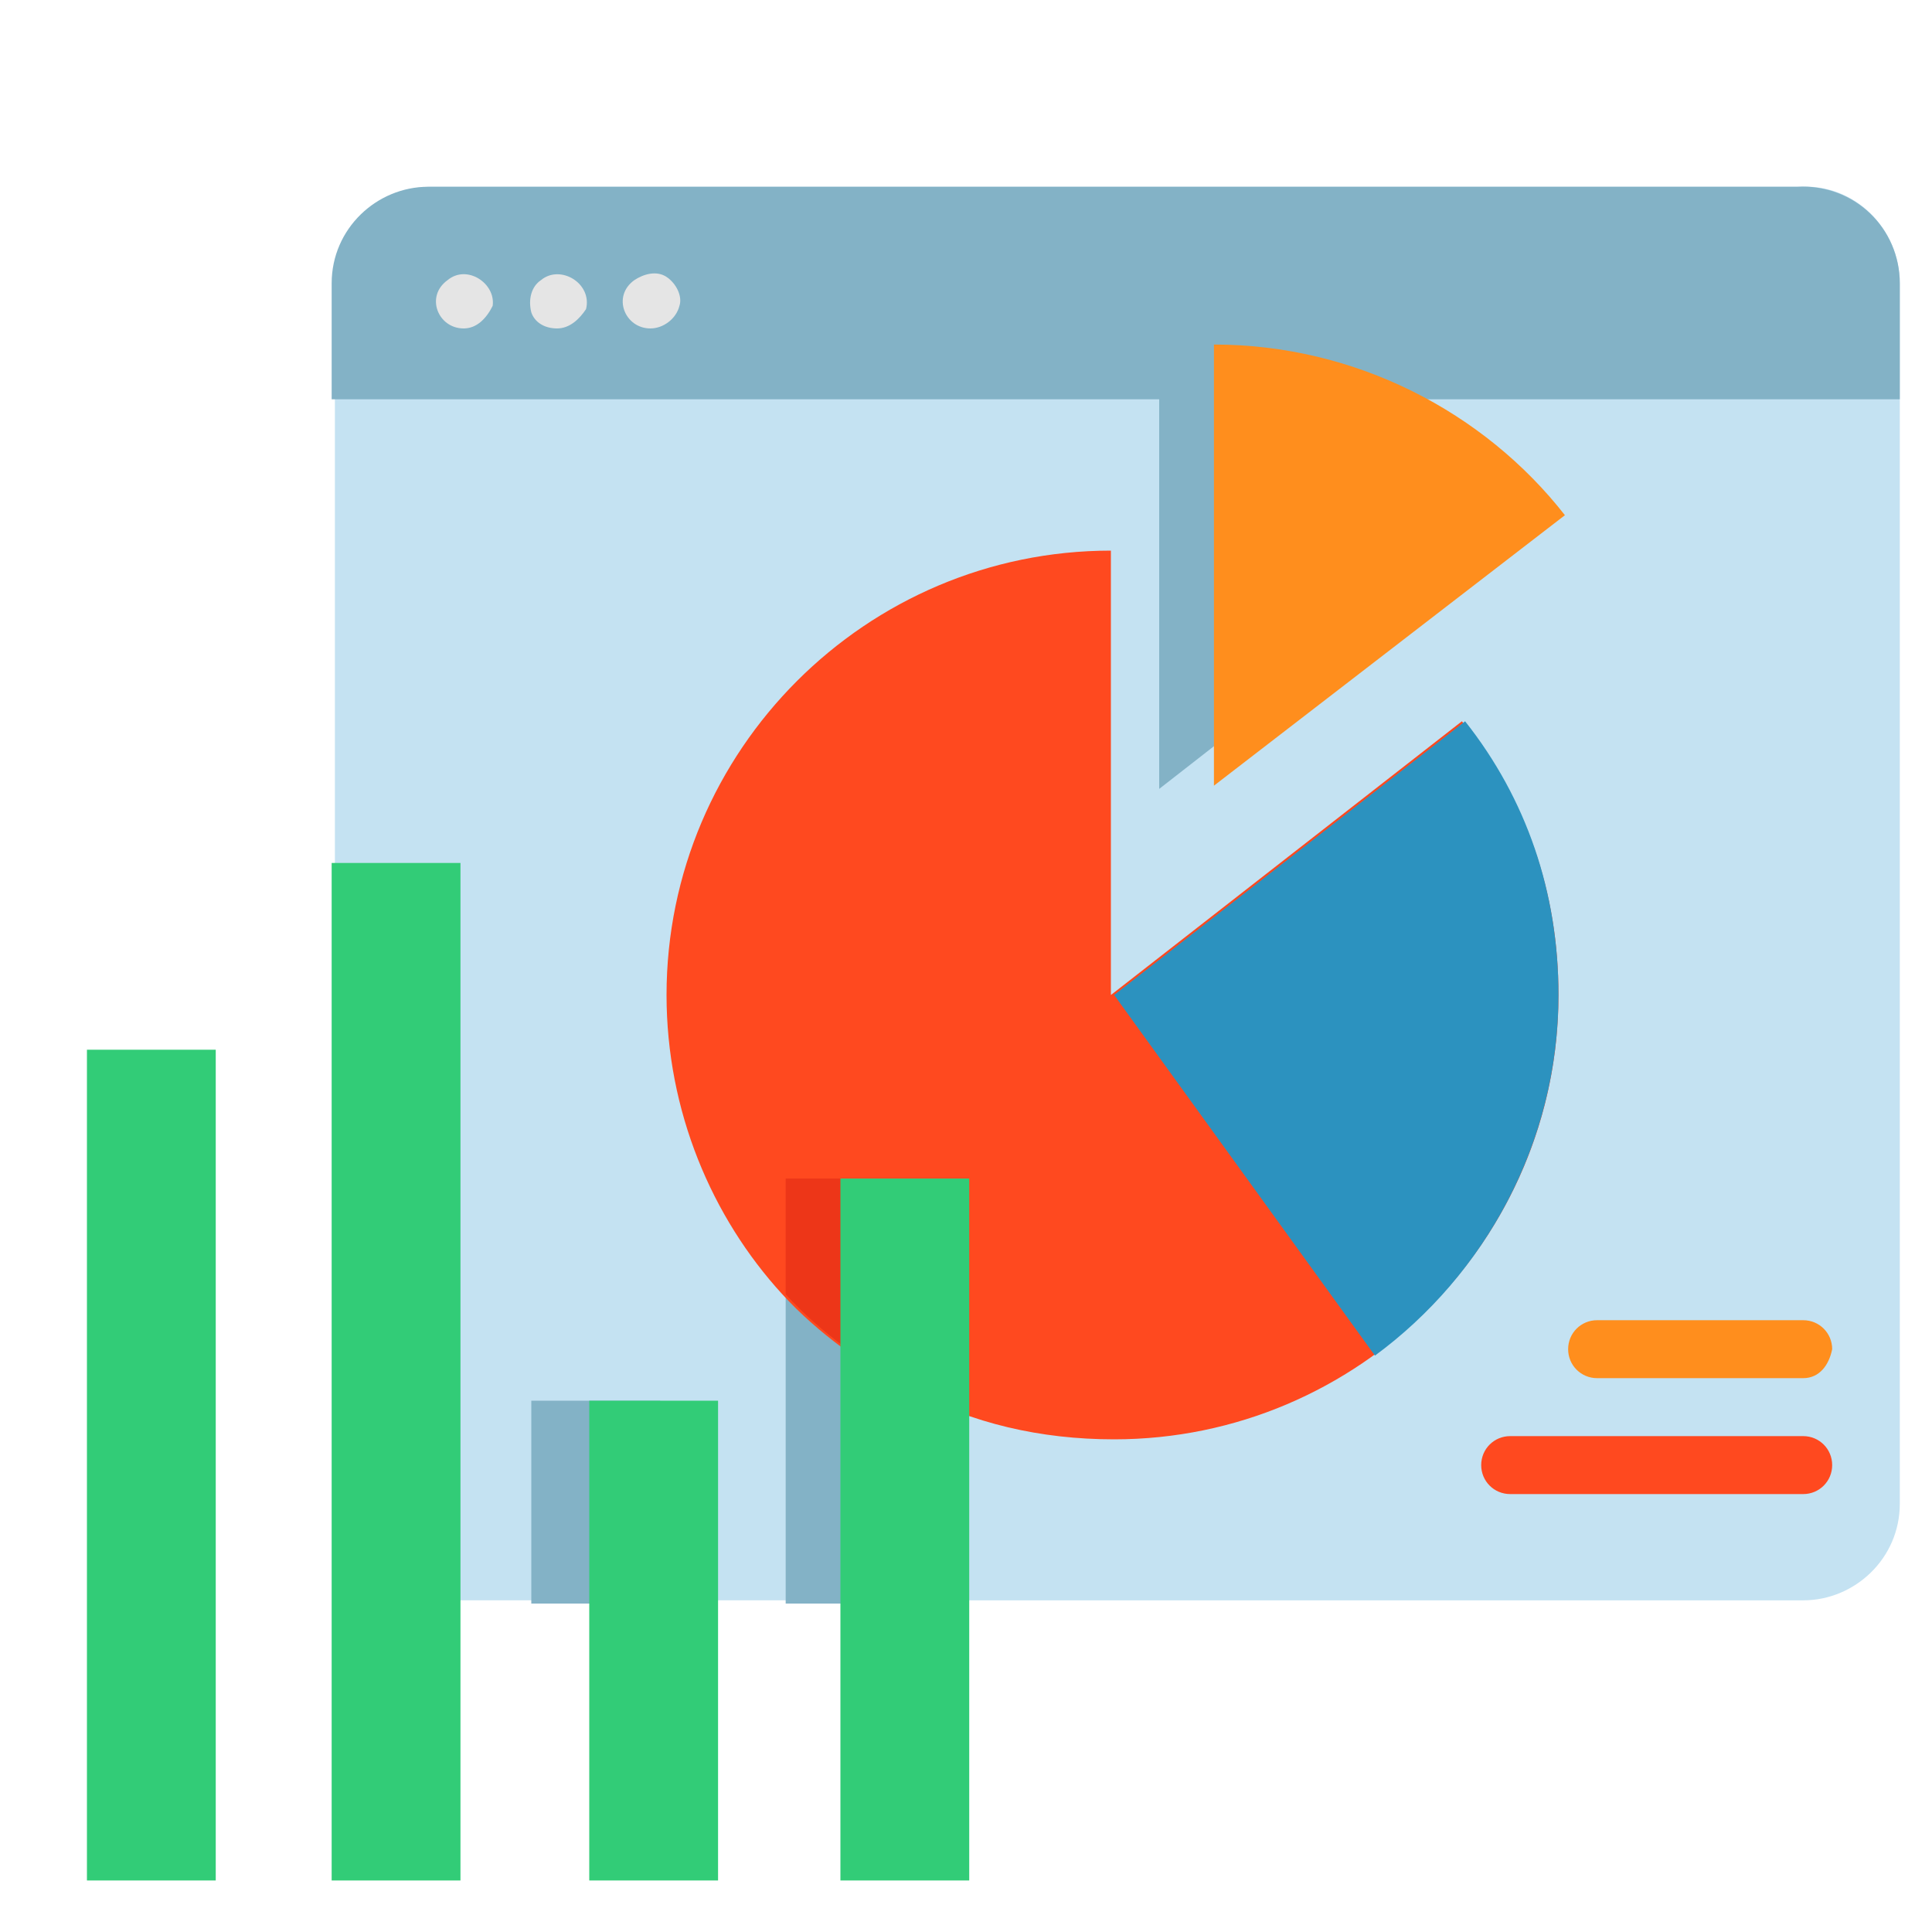 <?xml version="1.0" encoding="utf-8"?>
<!-- Generator: Adobe Illustrator 25.4.1, SVG Export Plug-In . SVG Version: 6.00 Build 0)  -->
<svg version="1.1" id="Layer_1" xmlns="http://www.w3.org/2000/svg" xmlns:xlink="http://www.w3.org/1999/xlink" x="0px" y="0px"
	 width="60px" height="60px" viewBox="0 0 60 60" style="enable-background:new 0 0 60 60;" xml:space="preserve">
<style type="text/css">
	.st0{fill:#C4E2F2;}
	.st1{fill:#83B2C6;}
	.st2{fill:#E5E5E5;}
	.st3{fill:#FF491F;}
	.st4{fill:#ED3618;}
	.st5{fill:#2C92BF;}
	.st6{fill:#FF8E1D;}
	.st7{fill:#32CC77;}
</style>
<path class="st0" d="M59,8.8v37.9c0,1.7-1.4,3-3,3H13.4c-1.7,0-3-1.4-3-3V8.8c0-1.7,1.4-3,3-3h42.5C57.6,5.7,59,7.1,59,8.8z"/>
<path class="st1" d="M16.5,43.5h4v6.3h-4V43.5z"/>
<path class="st1" d="M24.4,36.6h4v13.2h-4V36.6z"/>
<path class="st1" d="M59,8.8v3.6H10.3V8.8c0-1.7,1.4-3,3-3h42.5C57.6,5.7,59,7.1,59,8.8z"/>
<path class="st2" d="M14.4,10.2c-0.8,0-1.2-1-0.5-1.5c0.6-0.5,1.5,0.1,1.4,0.8C15.1,9.9,14.8,10.2,14.4,10.2z"/>
<path class="st2" d="M20.2,10.2c-0.8,0-1.2-1-0.5-1.5c0.3-0.2,0.7-0.3,1-0.1c0.3,0.2,0.5,0.6,0.4,0.9C21,9.9,20.6,10.2,20.2,10.2z"
	/>
<path class="st2" d="M17.3,10.2c-0.4,0-0.7-0.2-0.8-0.5c-0.1-0.4,0-0.8,0.3-1c0.6-0.5,1.6,0.1,1.4,0.9C18,9.9,17.7,10.2,17.3,10.2z"
	/>
<path class="st3" d="M48.4,30.9c0,7.6-6.2,13.8-13.8,13.8c-2.3,0-4.4-0.5-6.3-1.5c-1.5-0.8-2.9-1.8-4-3c-2.2-2.4-3.6-5.7-3.6-9.3
	c0-7.6,6.2-13.8,13.8-13.8v13.8l10.9-8.5C47.4,24.8,48.4,27.7,48.4,30.9z"/>
<path class="st4" d="M28.4,36.6v6.6c-1.5-0.8-2.9-1.8-4-3v-3.6H28.4z"/>
<path class="st1" d="M46.9,16L36,24.5V10.7C40.4,10.7,44.3,12.8,46.9,16z"/>
<path class="st5" d="M48.4,30.9c0,4.6-2.3,8.7-5.7,11.2l-8.1-11.2l10.9-8.5C47.4,24.8,48.4,27.7,48.4,30.9z"/>
<path class="st6" d="M48.6,16l-10.9,8.4V10.7C42.1,10.7,46.1,12.8,48.6,16z"/>
<g>
	<path class="st7" d="M2.7,32.6h4v25.8h-4V32.6z"/>
	<path class="st7" d="M10.3,26.8h4v31.6h-4V26.8z"/>
	<path class="st7" d="M18.3,43.5h4v14.9h-4V43.5z"/>
	<path class="st7" d="M26.1,36.6h4v21.8h-4V36.6z"/>
</g>
<path class="st3" d="M56,46.4h-9.1c-0.5,0-0.9-0.4-0.9-0.9s0.4-0.9,0.9-0.9H56c0.5,0,0.9,0.4,0.9,0.9S56.5,46.4,56,46.4z"/>
<path class="st6" d="M56,42.8h-6.4c-0.5,0-0.9-0.4-0.9-0.9c0-0.5,0.4-0.9,0.9-0.9H56c0.5,0,0.9,0.4,0.9,0.9
	C56.8,42.4,56.5,42.8,56,42.8z"/>
</svg>
